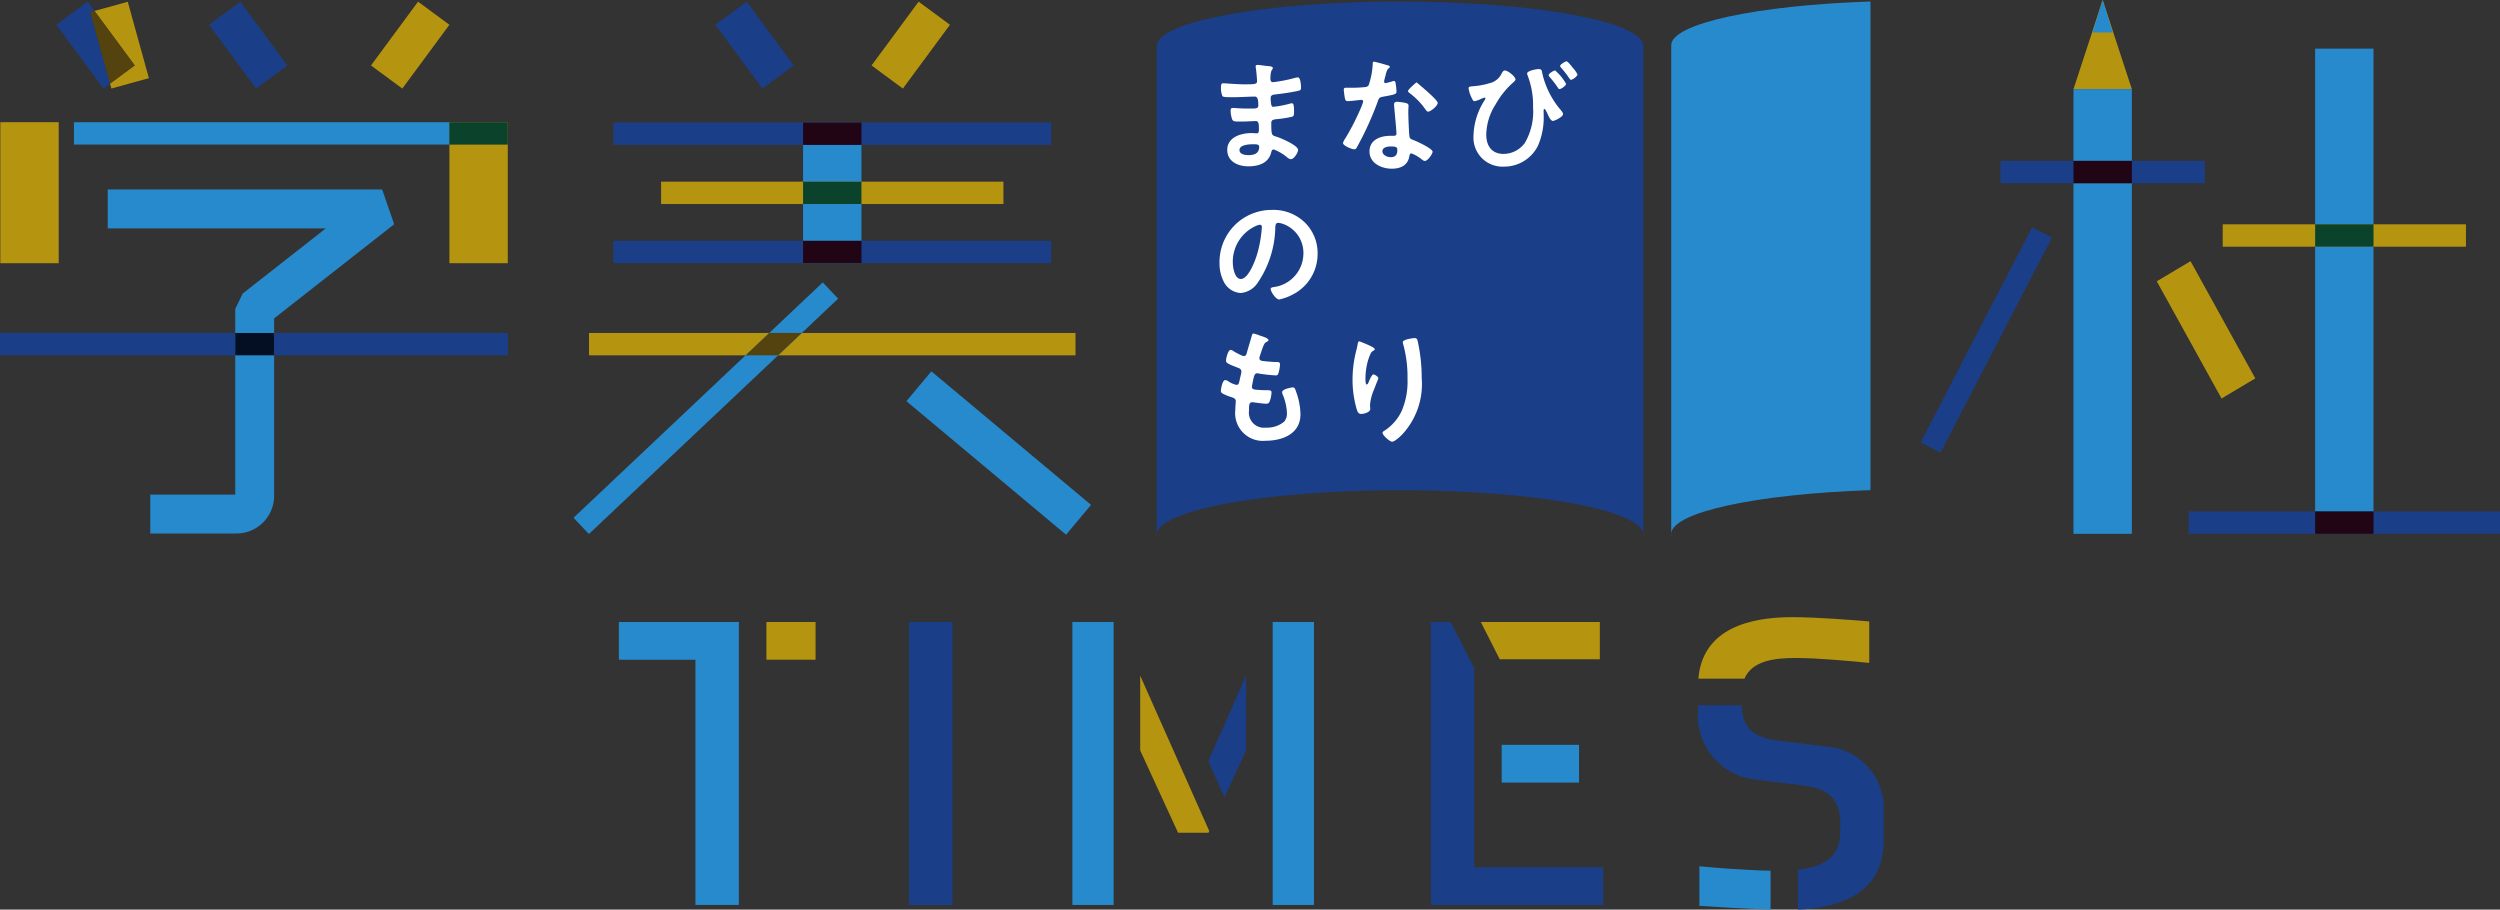 <svg xmlns="http://www.w3.org/2000/svg" xmlns:xlink="http://www.w3.org/1999/xlink" width="159.672" height="58.097" viewBox="0 0 159.672 58.097"><rect x="0" y="0" width="159.672" height="58.097" fill="#333333" stroke="none"/><defs><clipPath id="a"><rect width="159.672" height="58.097" fill="none"/></clipPath></defs><path d="M63.611,63.931V66.34H68.5V82h2.775V63.931Z" transform="translate(-24.083 -24.204)" fill="#278acc"/><rect width="3.14" height="2.409" transform="translate(48.949 39.726)" fill="#b5950f"/><rect width="2.775" height="18.072" transform="translate(58.06 39.726)" fill="#1a3e87"/><rect width="2.635" height="18.072" transform="translate(68.492 39.726)" fill="#278acc"/><path d="M119.61,79.479l-2.419-5.258V69.446l4.412,9.928-.052.105Z" transform="translate(-44.368 -26.292)" fill="#b5950f"/><path d="M124.187,74.9l2.42-5.481v4.79l-1.382,2.994Z" transform="translate(-47.017 -26.283)" fill="#1a3e87"/><rect width="2.635" height="18.072" transform="translate(81.287 39.726)" fill="#278acc"/><path d="M147.059,63.931V82h11.014v-2.41h-8.24v-12.7l-1.506-2.962Z" transform="translate(-55.676 -24.204)" fill="#1a3e87"/><path d="M153.407,66.311,152.2,63.93h7.6v2.381Z" transform="translate(-57.621 -24.204)" fill="#b5950f"/><rect width="4.94" height="2.409" transform="translate(95.911 47.573)" fill="#278acc"/><g transform="translate(0 0)"><g clip-path="url(#a)"><path d="M174.561,67.361c.269-3.245,3.364-3.928,5.979-3.928,1.542,0,3.579.165,4.8.263l.134.011v2.647c-1.017-.1-3.281-.314-4.677-.314-1.369,0-2.8.167-3.294,1.322Z" transform="translate(-66.088 -24.016)" fill="#b5950f"/><path d="M180.913,82.991c1.887-.211,2.7-.969,2.7-2.484v-.422c0-1.067-.269-2.195-2.262-2.46l-3.183-.395A4.108,4.108,0,0,1,174.53,72.8v-.318h2.778c.039,1.017.393,2.026,2.237,2.245l3.2.395a3.948,3.948,0,0,1,3.638,4.146v1.885c0,3.39-2.872,4.278-5.474,4.385Z" transform="translate(-66.076 -27.442)" fill="#1a3e87"/><path d="M179.211,91.8c-1.809-.054-3.713-.178-4.546-.236V89.036c.91.087,2.851.255,4.546.283Z" transform="translate(-66.127 -33.709)" fill="#278acc"/><rect width="3.728" height="9.008" transform="translate(0.021 7.804)" fill="#b5950f"/><path d="M46.19,14.448v7.118h3.728V12.558H46.19v1.89Z" transform="translate(-17.487 -4.755)" fill="#b5950f"/><rect width="23.98" height="1.429" transform="translate(4.723 7.805)" fill="#278acc"/><rect width="3.728" height="1.429" transform="translate(28.703 7.807)" fill="#0b422c"/><rect width="32.442" height="1.429" transform="translate(0 21.266)" fill="#1a3e87"/><path d="M19.29,41.447h-5.5V38.961h5.427V27.1l.475-.978L25,21.961H11.073V19.475H28.6l.767,2.22L21.7,27.709V39.047a2.408,2.408,0,0,1-2.412,2.4" transform="translate(-4.192 -7.373)" fill="#278acc"/><rect width="2.486" height="1.429" transform="translate(15.023 21.266)" fill="#050f23"/><rect width="2.486" height="5.063" transform="matrix(0.805, -0.594, 0.594, 0.805, 13.349, 1.583)" fill="#1a3e87"/><rect width="5.063" height="2.486" transform="translate(23.695 4.18) rotate(-53.568)" fill="#b5950f"/><path d="M8.226.761,7.787.167h0l-2,1.476L8.794,5.716,9.218,5.4,7.954.836Z" transform="translate(-2.191 -0.063)" fill="#1a3e87"/><path d="M11.837.18v0L9.712.766l2.568,3.478-.762.563-.814.6.087.314,1.483-.41.913-.253Z" transform="translate(-3.677 -0.067)" fill="#b5950f"/><path d="M12.115,4.6,9.546,1.124,9.275,1.2l1.264,4.566.813-.6Z" transform="translate(-3.511 -0.426)" fill="#54430e"/><line x1="3.008" y2="4.073" transform="translate(56.722 0.681)" fill="#441f16"/><rect width="5.063" height="2.486" transform="translate(55.665 4.18) rotate(-53.568)" fill="#b5950f"/><rect width="2.486" height="5.063" transform="translate(45.687 1.583) rotate(-36.432)" fill="#1a3e87"/><rect width="3.728" height="8.988" transform="translate(51.292 7.822)" fill="#278acc"/><rect width="21.864" height="1.429" transform="translate(42.224 11.602)" fill="#b5950f"/><rect width="3.728" height="1.429" transform="translate(51.292 11.602)" fill="#0b422c"/><rect width="27.963" height="1.429" transform="translate(39.175 7.822)" fill="#1a3e87"/><rect width="3.728" height="1.429" transform="translate(51.292 7.822)" fill="#210514"/><rect width="27.963" height="1.429" transform="translate(39.175 15.381)" fill="#1a3e87"/><rect width="3.728" height="1.429" transform="translate(51.292 15.381)" fill="#210514"/><rect width="31.07" height="1.429" transform="translate(37.621 21.266)" fill="#b5950f"/><rect width="21.895" height="1.429" transform="translate(36.631 33.069) rotate(-43.361)" fill="#278acc"/><rect width="2.485" height="13.294" transform="translate(57.891 25.622) rotate(-50.088)" fill="#278acc"/><path d="M78.14,34.223h2.082l-1.514,1.429H76.626Z" transform="translate(-29.01 -12.957)" fill="#54430e"/><path d="M168.894,55.05v-.092a.512.512,0,0,1-.013.092Z" transform="translate(-63.938 -20.807)" fill="#ebc125"/><path d="M118.915,55.05a.463.463,0,0,1-.014-.092v.092Z" transform="translate(-45.015 -20.807)" fill="#ebc125"/><path d="M171.783,54.977a.513.513,0,0,1-.013-.092v.092Z" transform="translate(-65.031 -20.779)" fill="#7b8e28"/><path d="M134.437.153C125.857.153,118.9,1.426,118.9,3V34.21c0-1.57,6.955-2.843,15.535-2.843s15.535,1.273,15.535,2.843V3c0-1.57-6.955-2.843-15.535-2.843" transform="translate(-45.016 -0.058)" fill="#1a3e87"/><path d="M171.77,2.951V34.164c0-1.394,5.488-2.554,12.726-2.8V.155c-7.237.242-12.726,1.4-12.726,2.8" transform="translate(-65.031 -0.059)" fill="#278acc"/><path d="M128.483,6.74c.21.024.323.04.323.129,0,.153-.137.016-.153.67,0,.113.024.234.168.234.033,0,.349-.048.4-.057a8.19,8.19,0,0,0,.881-.186,2.078,2.078,0,0,1,.307-.065c.177,0,.2.525.2.662,0,.162-.073.178-.226.21-.42.089-.922.162-1.35.21-.17.024-.363.016-.363.242a2.638,2.638,0,0,0,.04.428c.016.048.033.129.129.129a6.8,6.8,0,0,0,1.034-.194.529.529,0,0,1,.155-.032c.112,0,.137.178.137.485,0,.267-.008.347-.153.38a7.157,7.157,0,0,1-.833.137c-.307.032-.469.032-.469.259,0,.84.033.776.38.889.265.089,1.332.541,1.332.832,0,.178-.267.59-.46.59a.443.443,0,0,1-.251-.129,3,3,0,0,0-.84-.493c-.129,0-.145.121-.162.178-.17.7-.808.9-1.462.9s-1.348-.3-1.348-1.05c0-.816.88-1.074,1.551-1.074.1,0,.283.016.33.016.139,0,.139-.145.139-.226,0-.259.016-.557-.186-.557-.17,0-.623.032-.969.032s-.486.008-.55-.137a1.67,1.67,0,0,1-.1-.565c0-.1.024-.17.137-.17.1,0,.548.04.855.04h.364c.3,0,.412-.024.412-.2,0-.234-.007-.565-.218-.565-.283,0-.93.04-1.365.04h-.243c-.219,0-.42-.008-.469-.073a1.425,1.425,0,0,1-.088-.59c0-.113.007-.226.145-.226.168,0,.847.065,1.244.065.71,0,.913.016.913-.2,0-.129-.048-.67-.073-.808a.705.705,0,0,1-.016-.129c0-.081.048-.1.12-.1.122,0,.5.057.647.073m-1.8,5.364c0,.275.363.324.573.324.372,0,.687-.106.687-.542,0-.153-.194-.153-.38-.153-.25,0-.88.024-.88.372" transform="translate(-47.515 -2.524)" fill="#fff"/><path d="M140.893,6.563c.041.016.13.04.13.1s-.057.089-.13.145a1.409,1.409,0,0,0-.144.428,2.55,2.55,0,0,0-.09.364.1.1,0,0,0,.09.105,3.964,3.964,0,0,0,.46-.121.291.291,0,0,1,.081-.016c.1,0,.1.145.12.242a3.69,3.69,0,0,1,.041.428c0,.178-.1.194-.841.331-.29.048-.281.105-.378.372a20.7,20.7,0,0,1-1.317,2.876c-.048.081-.073.113-.161.113-.179,0-.72-.234-.72-.4a.892.892,0,0,1,.146-.291,15.171,15.171,0,0,0,.961-1.866,3.214,3.214,0,0,0,.185-.493.108.108,0,0,0-.112-.105c-.065,0-.687.081-.872.081-.137,0-.17-.073-.2-.259-.017-.1-.057-.388-.057-.469,0-.105.057-.129.145-.129h.372a7.187,7.187,0,0,0,.832-.04c.1-.016.178-.024.242-.129a4.931,4.931,0,0,0,.258-1.357c0-.057,0-.137.073-.137.089,0,.76.194.889.234m1.164,2.407c.089.024.162.073.162.17,0,.016-.016.259-.016.428,0,.234.04,1.4.08,1.568.024.121.13.153.252.2.024.008.055.024.08.033.186.072,1.14.517,1.14.711,0,.129-.3.589-.5.589-.08,0-.153-.072-.21-.112a2.306,2.306,0,0,0-.646-.372c-.09,0-.121.114-.13.186-.1.59-.574.792-1.123.792-.654,0-1.422-.347-1.422-1.1s.7-1,1.341-1h.21c.1,0,.17-.04.17-.137,0-.259-.122-1.43-.146-1.745,0-.04-.007-.073-.007-.113,0-.129.073-.178.193-.178a3.381,3.381,0,0,1,.574.081m-1.511,3.078c0,.251.323.38.534.38.29,0,.42-.153.42-.437,0-.162-.009-.25-.413-.25-.194,0-.541.048-.541.307m3.531-3.086c0,.194-.46.557-.606.557-.081,0-.137-.089-.178-.145a4.552,4.552,0,0,0-1.01-1.042c-.032-.024-.1-.073-.1-.129,0-.113.541-.557.541-.557s1.357,1.107,1.357,1.317" transform="translate(-52.259 -2.396)" fill="#fff"/><path d="M153.94,7.457c0,.081-.17.218-.234.275a5.3,5.3,0,0,0-1.034,1.317,3.717,3.717,0,0,0-.6,1.923c0,.718.34,1.244,1.107,1.244a1.7,1.7,0,0,0,1.358-.7,3.97,3.97,0,0,0,.524-2.278,5.224,5.224,0,0,0-.355-2.052.535.535,0,0,1-.024-.105c0-.178.59-.283.744-.283.2,0,.194.113.226.275a5.467,5.467,0,0,0,1.188,2.351c.048.065.137.162.137.251,0,.177-.541.436-.647.436-.145,0-.29-.323-.339-.444-.024-.065-.154-.323-.2-.323s-.056.073-.056.113c0,.121.007.25.007.372a4.481,4.481,0,0,1-.372,1.874,2.408,2.408,0,0,1-2.165,1.325,1.855,1.855,0,0,1-1.947-1.988,4.374,4.374,0,0,1,.72-2.27.238.238,0,0,0,.04-.1c0-.025-.016-.049-.057-.049a1.51,1.51,0,0,0-.259.1,1.751,1.751,0,0,1-.38.129c-.088,0-.129-.105-.161-.177a1.934,1.934,0,0,1-.217-.646c0-.106.08-.114.25-.13a4.966,4.966,0,0,0,1.26-.25,1.136,1.136,0,0,0,.6-.565c.048-.081.1-.194.21-.194.2,0,.678.4.678.574m3.224.283c0,.121-.316.331-.413.331-.056,0-.08-.048-.113-.1a7.037,7.037,0,0,0-.517-.67.253.253,0,0,1-.064-.121c0-.105.331-.3.411-.3a3.13,3.13,0,0,1,.7.856m.411-1.05a2.043,2.043,0,0,1,.316.444c0,.129-.307.347-.413.347-.056,0-.1-.081-.21-.242a5.372,5.372,0,0,0-.428-.533c-.017-.032-.057-.065-.057-.105,0-.1.331-.3.411-.3s.324.315.38.388" transform="translate(-57.147 -2.386)" fill="#fff"/><path d="M130.791,22.377a2.733,2.733,0,0,1,.817,1.987,2.9,2.9,0,0,1-1.575,2.609,3.147,3.147,0,0,1-.881.323c-.21,0-.541-.5-.541-.679,0-.081.121-.1.2-.113a2.173,2.173,0,0,0,1.89-2.1,1.96,1.96,0,0,0-1.293-1.931,1.411,1.411,0,0,0-.307-.073c-.186,0-.186.178-.195.315a6.471,6.471,0,0,1-1.146,3.546,1.445,1.445,0,0,1-1.066.622,1.3,1.3,0,0,1-1.1-.767,2.54,2.54,0,0,1-.25-1.147,3.328,3.328,0,0,1,3.352-3.393,2.872,2.872,0,0,1,2.093.8m-3.142.234a2.5,2.5,0,0,0-1.454,2.327c0,.3.106,1.05.517,1.05s.857-.921,1.082-1.745a8.264,8.264,0,0,0,.258-1.575c0-.081-.04-.145-.13-.145a.911.911,0,0,0-.274.089" transform="translate(-47.455 -8.169)" fill="#fff"/><path d="M128.522,34.7c0,.04-.033.065-.073.089-.113.057-.17.065-.283.355-.073.194-.137.4-.2.59a.266.266,0,0,0-.025.113c0,.137.1.17.217.186.275.032.55.057.824.065.154,0,.276-.008.276.153a2.348,2.348,0,0,1-.09.525c-.032.113-.064.178-.177.178a10.15,10.15,0,0,1-1.1-.121.236.236,0,0,0-.073-.016c-.13,0-.186.089-.218.194s-.137.606-.137.67c0,.17.17.178.283.186.243.024.484.032.727.032.218,0,.242.057.242.137a1.787,1.787,0,0,1-.105.541c-.04.121-.089.186-.226.186-.186,0-.565-.057-.759-.081a.807.807,0,0,0-.129-.016c-.219,0-.219.2-.219.549a.961.961,0,0,0,1.074,1.074,1.718,1.718,0,0,0,1.171-.38.811.811,0,0,0,.178-.574,3.463,3.463,0,0,0-.275-1.171.44.44,0,0,1-.032-.145c0-.194.6-.3.687-.3.129,0,.153.129.217.307a4.413,4.413,0,0,1,.267,1.414c0,1.252-1.155,1.688-2.23,1.688A1.767,1.767,0,0,1,126.4,39.2c0-.2.033-.509.033-.59,0-.178-.137-.226-.323-.283a2.683,2.683,0,0,1-.477-.194c-.089-.048-.153-.089-.153-.194,0-.048.08-.687.281-.687a.45.45,0,0,1,.2.081,1.461,1.461,0,0,0,.517.226c.137,0,.162-.113.21-.347.016-.089.048-.194.073-.315a1.522,1.522,0,0,0,.032-.178c0-.178-.145-.226-.258-.267-.564-.218-.727-.291-.727-.436s.13-.695.3-.695a.443.443,0,0,1,.186.089,5.092,5.092,0,0,0,.549.283.254.254,0,0,0,.106.024c.129,0,.162-.105.186-.194.073-.275.25-.848.315-1.082.025-.089.04-.162.121-.162a3.02,3.02,0,0,1,.4.129c.137.048.55.162.55.291" transform="translate(-47.505 -12.977)" fill="#fff"/><path d="M140.436,35.46c0,.048-.057.089-.1.105a.366.366,0,0,0-.153.162,3.138,3.138,0,0,0-.234.679,4.219,4.219,0,0,0-.106.9c0,.065-.008.412.081.412.065,0,.113-.129.145-.21s.185-.436.283-.436c.073,0,.316.145.316.25,0,.024-.122.307-.195.5l-.073.194a3.177,3.177,0,0,0-.266,1c0,.113.016.2.016.259,0,.227-.429.323-.582.323-.178,0-.234-.145-.283-.3a6.682,6.682,0,0,1-.267-1.882,7.6,7.6,0,0,1,.186-1.656c.048-.2.106-.4.137-.6.008-.057.032-.2.106-.2.024,0,.38.145.436.17.178.081.55.234.55.323m2.552-.7c.154,0,.17.1.2.218a10.728,10.728,0,0,1,.25,2.327,4.724,4.724,0,0,1-1.253,3.619c-.129.129-.46.452-.646.452-.13,0-.6-.4-.6-.565,0-.065.073-.112.121-.137a3.059,3.059,0,0,0,1.1-1.261,4.763,4.763,0,0,0,.372-2.036,7.866,7.866,0,0,0-.283-2.254.474.474,0,0,1-.017-.105c0-.178.662-.259.751-.259" transform="translate(-52.633 -13.159)" fill="#fff"/><rect width="3.728" height="30.995" transform="translate(147.865 3.106)" fill="#278acc"/><rect width="15.535" height="1.429" transform="translate(141.962 14.326)" fill="#b5950f"/><rect width="3.728" height="1.429" transform="translate(147.866 14.326)" fill="#0b422c"/><rect width="19.885" height="1.429" transform="translate(139.787 32.666)" fill="#1a3e87"/><rect width="3.728" height="1.429" transform="translate(147.866 32.666)" fill="#210514"/><path d="M214.98,0l-1.864,5.694h3.728Z" transform="translate(-80.685 0)" fill="#b5950f"/><path d="M215.719,0l-.646,2.075h1.291Z" transform="translate(-81.426 0)" fill="#278acc"/><rect width="3.728" height="28.402" transform="translate(132.431 5.693)" fill="#278acc"/><rect width="13.05" height="1.429" transform="translate(127.771 10.274)" fill="#1a3e87"/><rect width="3.728" height="1.429" transform="translate(132.431 10.274)" fill="#210514"/><path d="M225.813,35.615l-4.136-7.485,2.155-1.284,4.137,7.485Z" transform="translate(-83.926 -10.164)" fill="#b5950f"/><path d="M221.762,54.977v-.092a.512.512,0,0,1-.013.092Z" transform="translate(-83.953 -20.779)" fill="#7b8e28"/><rect width="15.468" height="1.429" transform="matrix(0.46, -0.888, 0.888, 0.46, 122.671, 28.255)" fill="#1a3e87"/></g></g></svg>